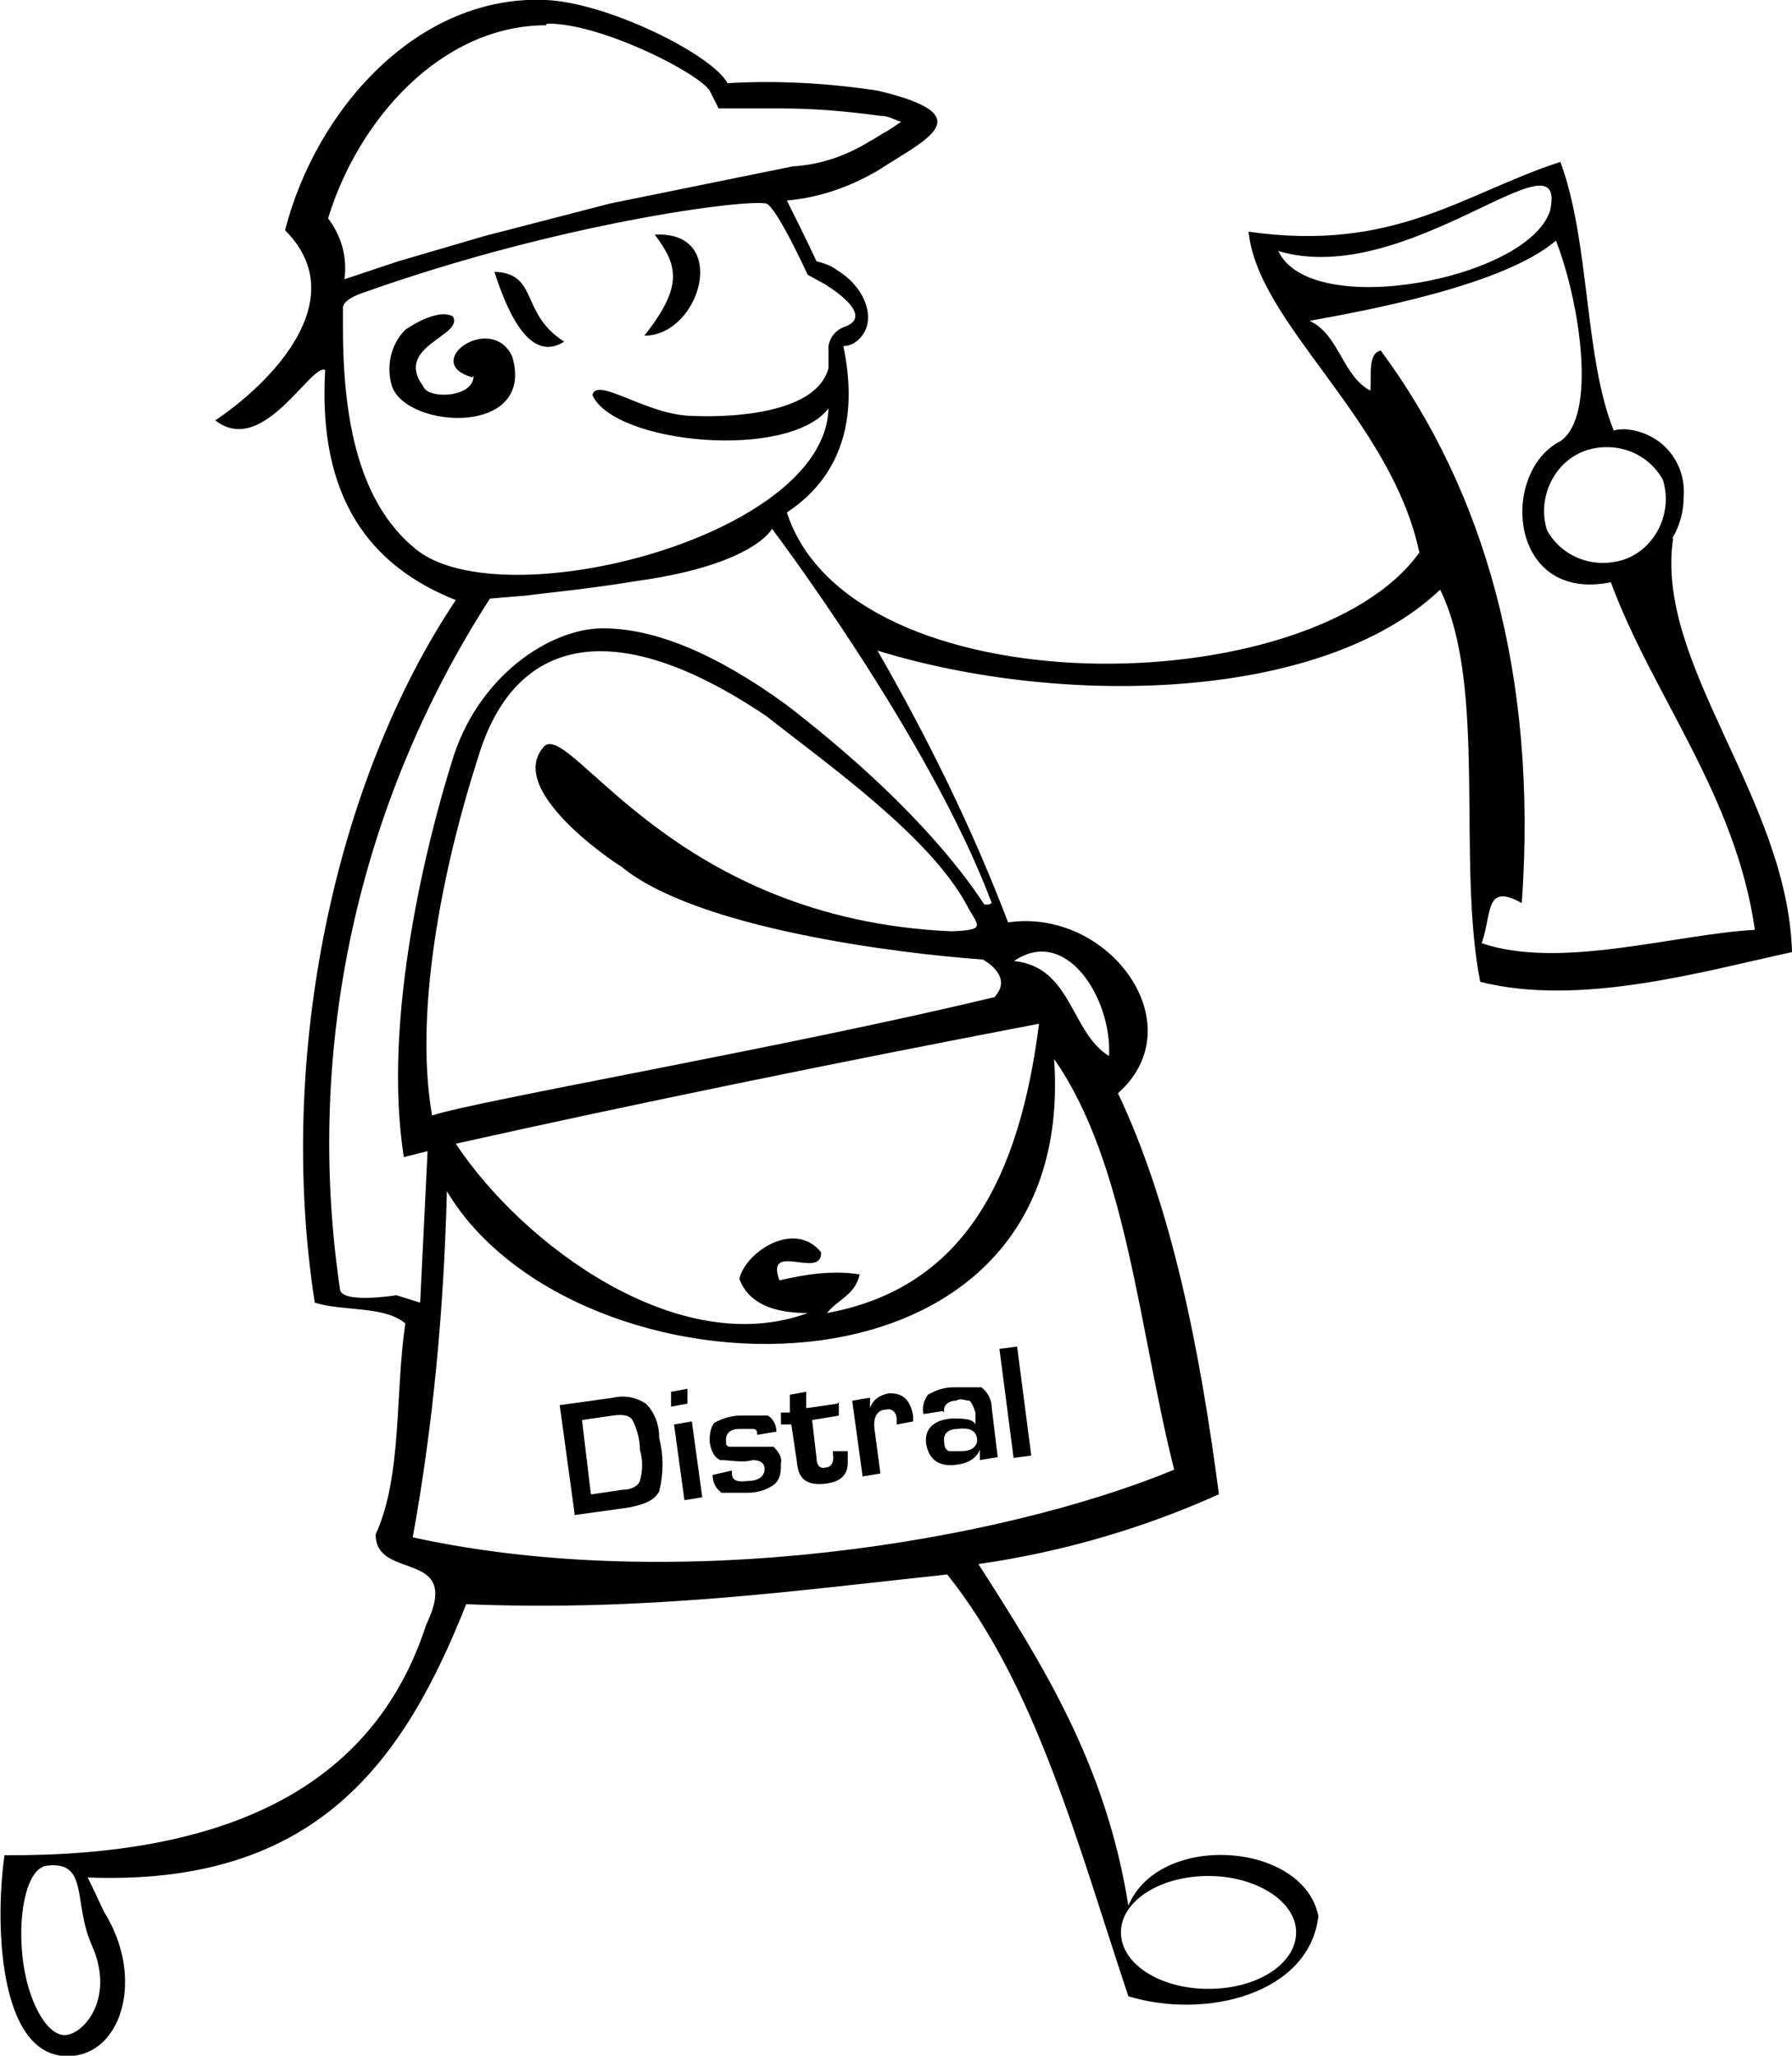 <?xml version="1.0" encoding="UTF-8"?>
<svg id="Calque_1" xmlns="http://www.w3.org/2000/svg" xmlns:xlink="http://www.w3.org/1999/xlink" version="1.1" viewBox="0 0 120.7 138.4">
  <!-- Generator: Adobe Illustrator 29.2.1, SVG Export Plug-In . SVG Version: 2.1.0 Build 116)  -->
  <defs>
    <style>
      .st0 {
        fill: none;
      }

      .st1 {
        clip-path: url(#clippath);
      }
    </style>
    <clipPath id="clippath">
      <rect class="st0" x="-1.7" width="226.2" height="168"/>
    </clipPath>
  </defs>
  <g class="st1">
    <g id="Groupe_42">
      <path id="Tracé_115" d="M44.1,15.8c1.6,2.1,1.9,3.5-.7,6.8,3.8,0,5.8-7.1.7-6.8"/>
      <path id="Tracé_116" d="M31.9,25.3c0,1.5-3.1,1.6-3.4.7-2-2.7,2.8-3.4,2-4.7-1.1-.6-3.2.9-3.2.9-1,1-1.3,2.5-.9,3.8,1,2.9,9.7,3.4,8.1-2-1.4-3-6.2.4-2.7,1.4"/>
      <path id="Tracé_117" d="M38,23c-3-1.9-1.7-4.6-4.7-4.7,1,3.1,2.5,6.1,4.7,4.7"/>
      <path id="Tracé_126" d="M112.6,36.3c.5-.8.8-1.8.8-2.8.2-2.4-1.5-4.4-3.9-4.6-.3,0-.6,0-.8.1-2-4.9-1.6-12.7-3.6-18.1-6.5,2.1-11.1,6.1-21,4.7.6,6.2,9.6,12.6,11.5,21.6-7.3,10.2-38.3,10.6-42.6-2.7,4.1-2.7,4.7-7,3.8-11.2.6,0,1.1-.4,1.4-.9.7-1.2,0-3.1-1.8-4.2-.4-.3-.9-.5-1.4-.6-.7-1.5-1.4-2.9-2-4.1,2.2-.2,4.2-.9,6.1-2,3.2-2.1,7.2-3.7,0-5.4-3.3-.5-6.7-.7-10.1-.5-1-1.9-8-5.4-12.2-5.6-8.6-.4-15.5,7.3-17.6,15.5,4.7,4.7-1.1,10.4-4.7,12.8,3.2,2.5,6.4-3.8,7.4-3.4-.5,8.6,3,13.2,8.8,15.5-8.1,12.1-12.1,30.6-9.5,47.3,1.9.6,4.7.2,6.1,1.4-.7,4.7-.2,10.3-2,14.2,0,3.2,5.9.9,3.4,6.1-3.6,11.1-13.7,15.6-28.4,15.5-.7,5-.3,14.1,4.7,13.5,3.3-.4,4.7-5.4,2-9.7h0l-.8-1.7-.3-.6c15.4.6,21.3-7.8,25.5-18.4,12,.5,22.1-.9,32.4-2,6,7.5,8.8,18.2,12.2,28.4,5.3,1.6,12.2-.2,12.8-5.4-1-5-10.7-5.7-12.8-.7-1.5-9.5-5.8-16.3-10.1-23,5.6-.8,11.1-2.4,16.2-4.7-1.3-9.9-3.2-19.4-6.8-27,5.2-4.6-.6-12.5-7.4-11.5-2.4-6.3-5.4-12.4-8.8-18.3,12.3,3.8,29.9,3.5,37.9-4.1,3.2,6.5,1.1,18.3,2.7,26.4,6.7,1.7,15-.7,21-2-.3-10.4-9.3-19.4-8-27.9M6.2,131c1.5,3.4-.4,5.8-1.7,6s-2.7-2.3-3-5.4.4-5.9,1.7-6c2.8-.3,1.7,2.5,3,5.4M81.4,126.3c3.2,0,5.9,1.7,5.9,3.8s-2.6,3.8-5.9,3.8-5.9-1.7-5.9-3.8,2.6-3.8,5.9-3.8M36.8,1.6h.5c3.6.2,9.7,3.3,10.5,4.5l.6,1.2h1.3c1.1,0,2,0,2.9,0,2.3,0,4.5.2,6.7.5.6,0,1,.3,1.4.4-.3.2-.6.4-.9.6-.4.2-.8.5-1.2.7-1.6,1-3.4,1.6-5.2,1.7h0l-12.3,2.5-8.5,2.2-5.8,1.7-3.6,1.2c.2-1.5-.2-2.9-1.1-4.1,2-6.6,7.6-13,14.7-13M27.8,36.8c-3.5-3-4.7-8.2-4.7-14.7h0v-1.4c0-.5,1.1-.9,1.1-.9h0c13.4-4.8,26-6.4,27.4-6.1.7.2,2.8,4.8,2.8,4.8l1.1.6s3.6,2.1,1.4,2.9c-.6.2-1,.7-1.1,1.3v1.5c-1,3.7-9.1,3.2-9.1,3.2-3.1,0-6.5-2.7-6.8-1.4,1.5,3.3,13.2,4.4,15.9.9-.2,8.8-22.8,14.4-28.1,9.2M79.2,98.9c-11.8,4.9-33.6,8.5-51.4,4.6,1.4-7.7,2.1-15.5,2.3-23.3,8.6,14.4,42.6,15.6,40.9-8.9,4.9,7,5.7,18.2,8.1,27.7M74.7,71.1c-2.6-1.6-2.5-6-6.4-6.4,3.5-2.4,6.6,2.5,6.4,6.4M70,68.8c-1.3,10.4-5,17.9-14.3,19.6.7-.9,1.9-1.2,2.2-2.6-1.8-.3-3.7,0-5.4.4-1-2.7,2.9,0,2.8-1.9-1.8-2.2-5.1,0-5.5,1.8.6,1.6,2.2,2.3,4.6,2.3-8.7,3.2-19.2-4.6-23.7-11.4,12.1-2.7,25.8-5.5,39.4-8.1M67.1,67.1c-13.6,3.3-35,7-38,8-1.3-7.5,1-17.6,3.1-24.1,2.4-8,9-9.8,19.4-2.8,4.2,3.3,11,8.1,13.5,12.7.7,1.4,1.5,1.7-1,1.8-18.7-.8-25.5-13.9-27.4-12.5-3,3.1,5.8,8.6,5.1,8.1,5,4.2,18.7,5.9,24.4,6.3,0,0,2.1,1.1.8,2.5M66.6,60.9h-.3c-1.5-2.3-5.2-7.2-13.4-13.5h0c-4.7-3.4-8.8-5.1-12.3-5.1s-8.5,3.2-10.2,9.1c-1.5,4.8-4.7,17-3.2,26.5l1.6-.4-.5,10.2-1.6-.5s-3.7.6-3.8-.4c-2.4-16.2,1.2-32.7,10.1-46.5l2.4-.2c1.5-.2,3.9-.4,7.6-1,7.8-1.1,9-3.5,9-3.5,0,0,10.6,14,14.8,25.2M112,32.3c.7,2.2-.5,4.7-2.7,5.4-2,.6-4.1-.2-5.1-2-.7-2.2.5-4.7,2.7-5.4,2-.6,4.1.2,5.1,2M86.1,16.9c8.7,2.6,19.6-8.5,18.3-2.7-1.5,4.6-16.1,7.4-18.3,2.7M99.8,63.5c.7-2,.2-4.1,2.7-2.7,1.1-15.4-2.6-27.9-9.5-37.2-.9.2-.6,1.7-.7,2.7-1.9-1-2.1-3.8-4.1-4.7,3.9-.7,13.1-2.4,16.6-5.4,1.6,4.1,2.8,11.8.3,13.5-4.1,2.1-3.5,10.9,3.4,9.5,2.8,7.6,8.4,14.3,9.7,23.4-5.4.3-13.1,2.7-18.4.9"/>
      <path id="Tracé_127" d="M38.7,101.9l-1-7.3,3.6-.5c.8-.2,1.6,0,2.2.4.6.6.9,1.4.9,2.3.3,1.2.3,2.4,0,3.6-.3.6-1,.9-2.1,1.1l-3.6.5h0ZM39.9,100.6l2-.3c.7,0,1.1-.3,1.2-.6.2-.7.2-1.4,0-2.1,0-.7-.2-1.4-.5-2-.2-.3-.6-.4-1.3-.3l-2.1.3.6,5h.1Z"/>
      <path id="Tracé_128" d="M46.3,93.5v1c0,0-1.1.2-1.1.2v-1c0,0,1.1-.2,1.1-.2ZM46.6,95.7l.7,5.1-1.2.2-.7-5.1,1.2-.2Z"/>
      <path id="Tracé_129" d="M52.2,96.4l-1.2.2h0c0-.2,0-.4-.3-.4h-.9c-.6,0-.9.3-.9.7s0,.4.2.5h1.2c.6,0,1.2,0,1.8,0,.3.3.6.7.5,1.1,0,.5,0,1-.4,1.4-.5.4-1.2.6-1.8.6-.6,0-1.2,0-1.8,0-.4-.3-.6-.7-.6-1.2h0c0,0,1.3-.3,1.3-.3v.2c0,.5.4.6,1.1.5.8,0,1.1-.4,1.1-.8s-.3-.6-.8-.6c-.7.2-1.5,0-2.2,0-.4-.2-.6-.6-.7-1.2,0-.4,0-.9.3-1.3.5-.3,1.2-.5,1.8-.5.6,0,1.2,0,1.8,0,.4.2.6.7.6,1.1"/>
      <path id="Tracé_130" d="M56.5,94.4v.9c.1,0-1.8.3-1.8.3l.3,2.6c0,.5.3.7.6.6.4,0,.6-.4.5-.9v-.2h1c0,0,0,.2,0,.2v.6c0,.8-.5,1.3-1.6,1.4s-1.7-.3-1.8-1.3l-.4-2.7h-.7v-.8c0,0,.6,0,.6,0v-1.2c0,0,1.1-.2,1.1-.2v1.1c.1,0,2.1-.3,2.1-.3h0Z"/>
      <path id="Tracé_131" d="M57.4,94.3l1.2-.2v.7h0c.2-.6.7-.9,1.3-1,.9,0,1.4.4,1.6,1.5v.4l-1.1.2v-.3c0-.5-.3-.8-.7-.7-.6,0-.9.5-.8,1.3l.4,3-1.2.2-.7-5.1Z"/>
      <path id="Tracé_132" d="M63.5,95l-1.3.2c-.1-.4,0-.9.3-1.3.5-.3,1.1-.5,1.7-.5.6,0,1.3,0,1.9,0,.4.3.7.8.7,1.4l.4,3.3-1.2.2v-.7h0c-.2.5-.7.9-1.5,1-1.2.2-1.9-.3-2.1-1.3s.4-1.7,1.7-1.8c.8,0,1.4,0,1.6.4h0v-.8c-.1-.3-.2-.6-.4-.8-.3,0-.6-.2-.9,0-.6,0-.9.4-.8.8M64.5,96.2c-.7,0-1,.4-.9.9,0,.3.1.5.3.6.3,0,.6,0,.9,0,.7,0,1.1-.4,1-.9s-.5-.7-1.3-.6"/>
      <rect id="Rectangle_64" x="67.8" y="90.7" width="1.2" height="7.4" transform="translate(-11.6 9.6) rotate(-7.4)"/>
    </g>
  </g>
</svg>